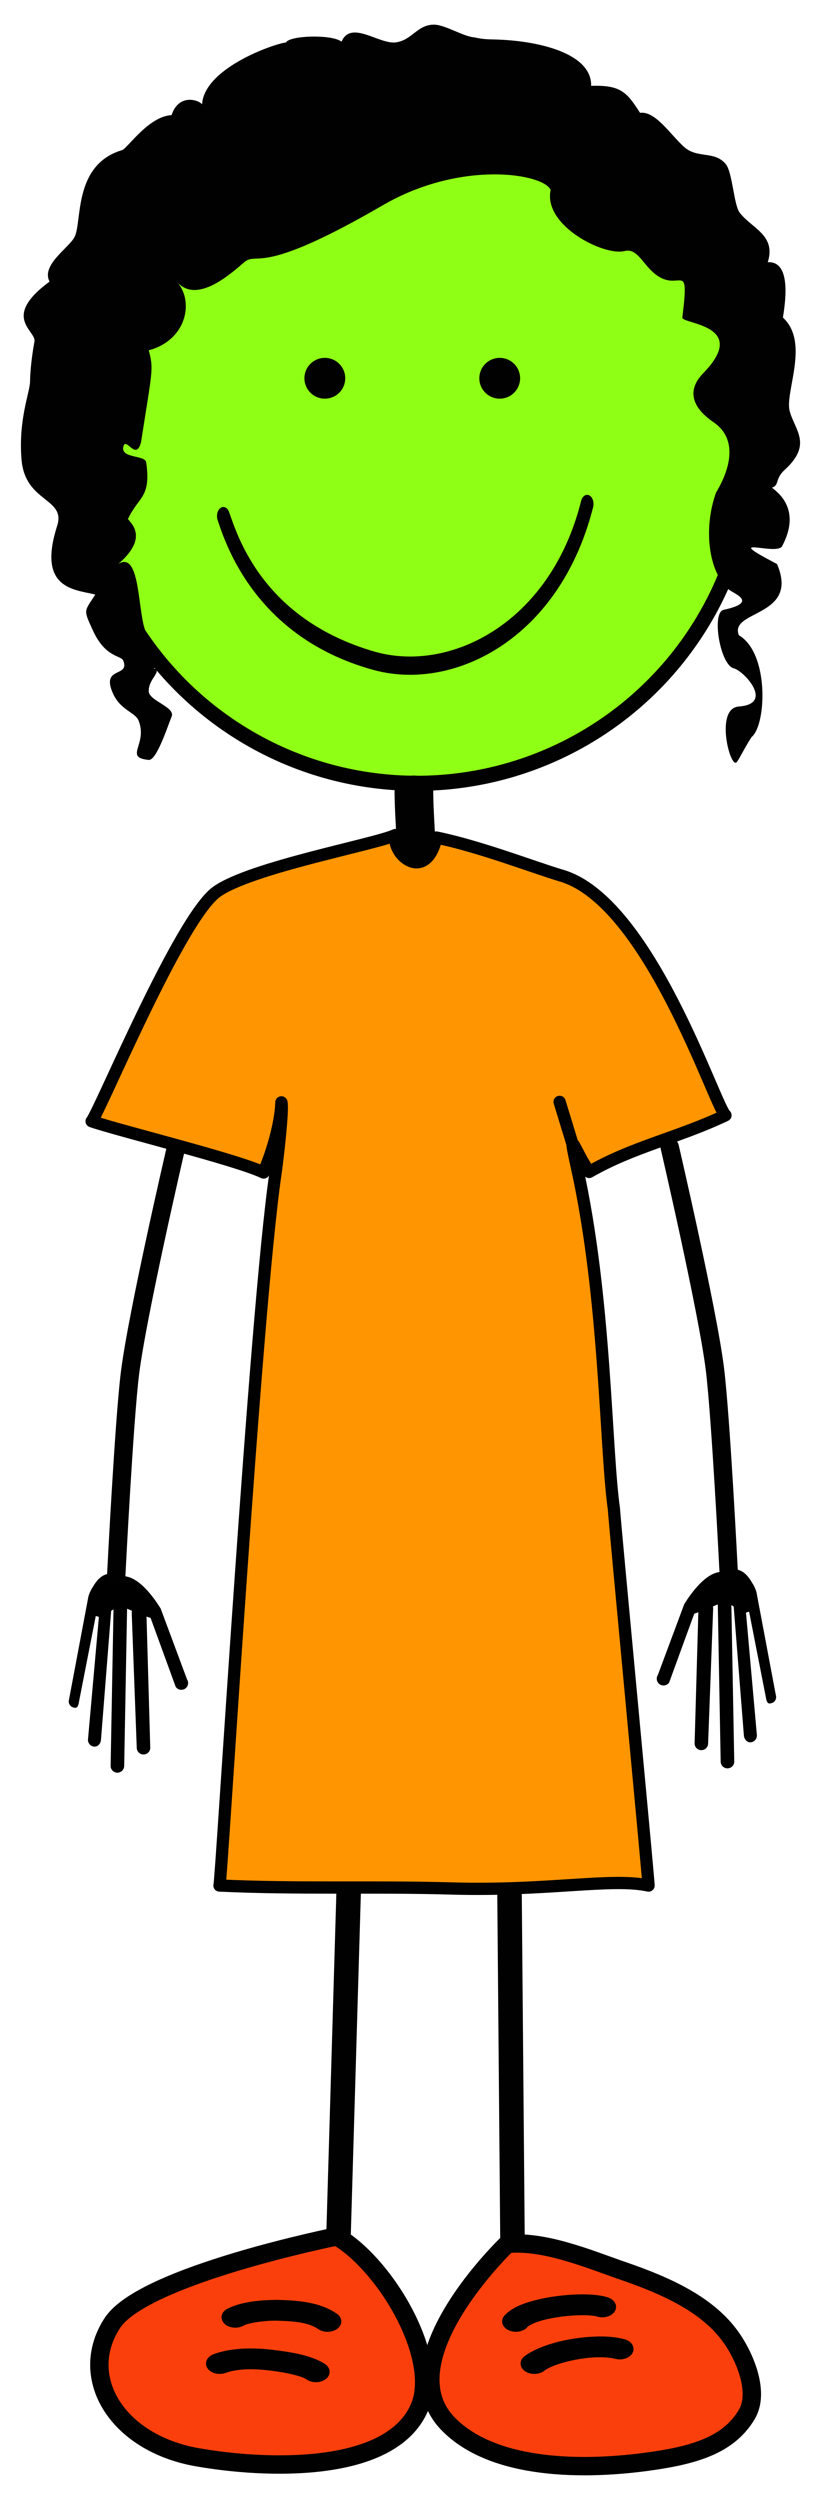 <?xml version="1.0" encoding="iso-8859-1"?>
<!-- Generator: Adobe Illustrator 21.1.0, SVG Export Plug-In . SVG Version: 6.00 Build 0)  -->
<svg version="1.1" id="Layer_1" xmlns="http://www.w3.org/2000/svg" xmlns:xlink="http://www.w3.org/1999/xlink" x="0px" y="0px"
	 width="189.882px" height="578.073px" viewBox="0 0 189.882 578.073" style="enable-background:new 0 0 189.882 578.073;"
	 xml:space="preserve">
<circle id="skinface" style="fill:#8FFF15;stroke:#000100;stroke-width:3.5;stroke-miterlimit:10;" cx="96.396" cy="103.964" r="77.165"/>
<g id="highlightgroup">
	
		<line style="fill:none;stroke:#000100;stroke-width:5.669;stroke-linecap:round;stroke-linejoin:round;" x1="80.715" y1="434.82" x2="78.16" y2="521.431"/>
	
		<line style="fill:none;stroke:#000100;stroke-width:5.669;stroke-linecap:round;stroke-linejoin:round;" x1="117.816" y1="434.803" x2="118.559" y2="521.448"/>
	<path d="M20.625,368.628c0.127-0.393,0.426-1.058,0.791-1.574c2.51-4.458,5.039-3.153,8.059-2.462
		c3.869,0.886,7.5,7.077,7.69,7.375l6.09,16.352c0.473,0.726,0.268,1.697-0.459,2.166c-0.726,0.473-1.699,0.267-2.168-0.458
		l-5.795-15.898l-0.945-0.324l0.859,30.167c0.086,0.862-0.543,1.628-1.402,1.714c-0.514,0.051-0.99-0.15-1.316-0.507
		c-0.217-0.237-0.363-0.548-0.398-0.898l-1.166-31.23c-0.018-0.196,0.012-0.391,0.062-0.577c-0.408-0.189-0.791-0.355-1.137-0.485
		l-0.668,36.375c-0.019,0.867-0.734,1.551-1.6,1.536c-0.449-0.009-0.848-0.206-1.127-0.512c-0.262-0.284-0.418-0.668-0.41-1.087
		l0.666-36.169c-1.238,0.874-0.402-0.168-0.555,0.546l-2.348,29.708c-0.111,0.86-0.779,1.597-1.639,1.482
		c-0.381-0.048-0.713-0.232-0.953-0.498c-0.301-0.33-0.461-0.782-0.398-1.258l2.512-28.228l-0.721-0.224l-3.998,20.427
		c-0.246,0.759-0.502,0.958-1.262,0.712c-0.246-0.082-0.457-0.223-0.621-0.4c-0.334-0.37-0.471-0.909-0.305-1.42l4.486-23.836
		c0.027-0.067,0.043-0.13,0.068-0.199L20.625,368.628z"/>
	<path style="fill:#FA3F0C;stroke:#000100;stroke-width:4.252;stroke-linecap:round;stroke-linejoin:round;" d="M117.314,518.871
		c8.701-0.869,19.225,3.636,26.775,6.227c10.549,3.63,19.758,7.951,25.035,15.432c3.289,4.669,6.562,12.727,3.615,17.729
		c-3.973,6.728-11.223,9.201-21.293,10.715c-16.551,2.484-37.512,2.164-47.871-8.575
		C89.307,545.599,117.314,518.871,117.314,518.871z"/>
	<path style="fill:#FA3F0C;stroke:#000100;stroke-width:4.252;stroke-linecap:round;stroke-linejoin:round;" d="M77.92,517.117
		c11.369,6.674,24.043,28.184,19.07,39.626c-6.695,15.398-35.668,14.228-51.443,11.432c-18.502-3.285-27.754-18.46-19.568-31.02
		C33.172,526.106,77.92,517.117,77.92,517.117z"/>
	<g>
		<path style="fill:#000100;stroke:#000100;stroke-width:3.581;" d="M93.586,198.113c0-2.512-0.137-5.075-0.27-7.551
			c-0.131-2.511-0.271-5.105-0.271-7.68l0,0c0-0.97,1.205-1.754,2.684-1.754c1.482,0,2.682,0.784,2.682,1.754l0,0
			c0,2.516,0.137,5.08,0.27,7.558c0.135,2.508,0.27,5.1,0.27,7.673l0,0c0,0.969-1.199,1.754-2.682,1.754
			S93.586,199.083,93.586,198.113L93.586,198.113z"/>
	</g>
	<g>
		<path style="fill:#000100;stroke:#000100;" d="M73.871,538.142c-2.123-1.512-5.361-1.893-9.303-2.01l0,0
			c-0.17-0.016-0.422-0.019-0.74-0.019l0,0c-2.67-0.039-6.637,0.523-7.803,1.235l0,0l0.006,0.003
			c-1.189,0.635-2.869,0.459-3.758-0.38l0,0c-0.892-0.847-0.654-2.04,0.535-2.673l0,0c3.244-1.643,7.602-1.947,11.019-1.995l0,0
			c0.346,0,0.727,0,1.078,0.021l0,0c4.004,0.143,8.9,0.453,12.729,3.1l0,0c1.053,0.734,1.072,1.942,0.033,2.695l0,0
			c-0.529,0.38-1.227,0.57-1.92,0.57l0,0C75.068,538.688,74.391,538.507,73.871,538.142L73.871,538.142z"/>
	</g>
	<g>
		<path style="fill:#000100;stroke:#000100;" d="M71.197,549.806c-1.274-1.008-6.379-1.963-9.451-2.24l0,0
			c-1.215-0.143-2.504-0.225-3.773-0.225l0,0c-2.205,0-4.295,0.268-5.92,0.869l0,0c-1.309,0.483-2.934,0.116-3.613-0.816l0,0
			c-0.676-0.938-0.162-2.084,1.15-2.572l0,0c2.678-0.977,5.605-1.288,8.383-1.288l0,0c1.594,0,3.154,0.096,4.615,0.267l0,0
			c3.396,0.43,8.809,1.001,12.324,3.258l0,0c1.068,0.728,1.107,1.936,0.08,2.693l0,0c-0.527,0.391-1.232,0.59-1.936,0.59l0,0
			C72.389,550.341,71.721,550.165,71.197,549.806L71.197,549.806z"/>
	</g>
	<g>
		<path style="fill:#000100;stroke:#000100;" d="M117.92,538.411c-1.26-0.551-1.666-1.725-0.893-2.621l0,0
			c1.77-1.961,4.729-2.928,7.906-3.673l0,0c3.205-0.722,6.725-1.085,9.801-1.091l0,0c2.105,0.016,3.965,0.139,5.668,0.668l0,0
			c1.352,0.43,1.955,1.557,1.348,2.516l0,0c-0.609,0.96-2.195,1.389-3.547,0.96l0,0c-0.408-0.151-1.805-0.343-3.469-0.323l0,0
			c-2.457-0.006-5.586,0.316-8.182,0.9l0,0c-2.611,0.552-4.598,1.51-4.949,2.025l0,0l0.006,0.002
			c-0.502,0.589-1.389,0.914-2.293,0.914l0,0C118.838,538.688,118.355,538.598,117.92,538.411L117.92,538.411z"/>
	</g>
	<g>
		<path style="fill:#000100;stroke:#000100;" d="M121.74,547.901c-1.08-0.727-1.123-1.933-0.1-2.697l0,0
			c3.934-2.826,10.936-4.377,17.143-4.445l0,0c1.916,0.002,3.777,0.17,5.506,0.623l0,0c1.385,0.372,2.09,1.469,1.57,2.451l0,0
			c-0.525,0.986-2.066,1.484-3.455,1.114l0,0c-0.877-0.237-2.156-0.377-3.621-0.377l0,0c-4.73-0.06-11.242,1.629-13.256,3.261l0,0
			c-0.521,0.391-1.232,0.596-1.943,0.596l0,0C122.922,548.427,122.26,548.25,121.74,547.901L121.74,547.901z"/>
	</g>
	<ellipse style="fill:#000100;stroke:#000100;stroke-width:3;" cx="115.574" cy="87.467" rx="3.219" ry="3.222"/>
	<path style="fill:#000100;stroke:#000100;stroke-width:3;" d="M71.904,87.467c0,1.779,1.443,3.222,3.219,3.222
		c1.783,0,3.227-1.443,3.227-3.222c0-1.78-1.443-3.223-3.227-3.223C73.348,84.244,71.904,85.687,71.904,87.467z"/>
	<g>
		<path style="fill:#000100;" d="M86.184,154.859c-27.14-7.546-34.037-29.191-35.844-34.578l0,0
			c-0.363-1.041-0.065-2.311,0.661-2.828l0,0c0.734-0.52,1.618-0.096,1.981,0.947l0,0c1.882,5.206,7.594,24.786,33.771,32.314l0,0
			c2.571,0.726,5.289,1.097,8.072,1.097l0,0c15.886,0,33.588-11.99,39.577-35.989l0,0c0.273-1.096,1.119-1.669,1.887-1.273l0,0
			c0.77,0.393,1.165,1.596,0.893,2.699l0,0c-6.605,26.166-25.536,38.784-42.356,38.784l0,0
			C91.862,156.033,88.953,155.643,86.184,154.859L86.184,154.859z"/>
	</g>
	<path style="fill:none;stroke:#000100;stroke-width:4.252;stroke-linecap:round;stroke-linejoin:round;" d="M40.508,266.239
		c0,0-8.748,37.648-10.445,51.275c-1.381,11.088-3.166,46.5-3.166,46.5"/>
	<path d="M174.775,367.628c-0.127-0.393-0.426-1.058-0.791-1.574c-2.51-4.458-5.039-3.153-8.059-2.462
		c-3.869,0.886-7.5,7.077-7.689,7.375l-6.09,16.352c-0.473,0.726-0.268,1.697,0.459,2.166c0.727,0.473,1.699,0.267,2.168-0.458
		l5.795-15.898l0.945-0.324l-0.859,30.167c-0.086,0.862,0.543,1.628,1.402,1.714c0.514,0.051,0.99-0.15,1.316-0.507
		c0.217-0.237,0.363-0.548,0.398-0.898l1.166-31.23c0.018-0.196-0.012-0.391-0.062-0.577c0.408-0.189,0.791-0.355,1.137-0.485
		l0.668,36.375c0.02,0.867,0.734,1.551,1.6,1.536c0.449-0.009,0.848-0.206,1.127-0.512c0.262-0.284,0.418-0.668,0.41-1.087
		l-0.666-36.169c1.238,0.874,0.402-0.168,0.555,0.546l2.348,29.708c0.111,0.86,0.779,1.597,1.639,1.482
		c0.381-0.048,0.713-0.232,0.953-0.498c0.301-0.33,0.461-0.782,0.398-1.258l-2.512-28.228l0.721-0.224l3.998,20.427
		c0.246,0.759,0.502,0.958,1.262,0.712c0.246-0.082,0.457-0.223,0.621-0.4c0.334-0.37,0.471-0.909,0.305-1.42l-4.486-23.836
		c-0.027-0.067-0.043-0.13-0.068-0.199L174.775,367.628z"/>
	<path style="fill:none;stroke:#000100;stroke-width:4.252;stroke-linecap:round;stroke-linejoin:round;" d="M154.893,265.239
		c0,0,8.748,37.648,10.445,51.275c1.381,11.088,3.166,46.5,3.166,46.5"/>
	<path style="fill:#FF9500;stroke:#000100;stroke-width:2.835;stroke-linecap:round;stroke-linejoin:round;" d="M91.43,193.089
		c-4.428,2.13-33.539,7.477-41.354,13.142c-8.562,6.212-26.865,50.55-28.887,53.035c6.642,2.277,33.672,8.881,39.775,11.857
		c4.119-9.847,4.119-16.227,4.119-16.227c0.441,1.458-0.812,12.58-1.391,16.556c-4.709,32.382-12.531,164.56-12.93,164.538
		c17.854,0.848,35.693,0.168,53.652,0.685c22.316,0.643,37.043-2.539,45.584-0.674c0.127-0.095-8.119-86.909-8-87
		c-2-14-1.873-48.763-8.533-78.935c-2.246-10.178-0.648-4.14,2.787,0.926c10.287-5.899,20.521-7.874,31.533-13.102
		c-2.441-1.971-17.594-49.508-37.959-55.427c-5.732-1.667-18.746-6.723-28.894-8.798C98.523,204.194,90.68,197.867,91.43,193.089z"
		/>
	
		<line style="fill:#2FAAE1;stroke:#000100;stroke-width:2.835;stroke-linecap:round;stroke-linejoin:round;" x1="132.432" y1="264.618" x2="129.428" y2="254.787"/>
	<path style="fill:#000100;" d="M17.19,54.888c-1.376,2.52-7.705,6.41-5.736,10.23C0.275,73.354,8.268,76.371,7.983,78.897
		c-0.669,3.649-0.997,6.893-1.036,9.365C6.91,90.734,4.201,97.031,4.982,106.3c0.841,9.965,10.317,8.794,8.237,15.295
		c-4.707,14.708,4.118,14.709,8.824,15.885c-2.604,4.024-2.793,3.386-0.589,8.236c2.941,6.471,6.541,5.75,7.06,7.06
		c1.567,3.949-5.295,1.176-2.353,7.647c1.71,3.76,5.131,4.339,5.862,6.133c2.273,5.578-3.511,8.575,2.372,9.163
		c1.846,0.185,4.434-7.973,5.295-10.001c0.952-2.237-5.22-3.615-5.293-5.883c-0.092-2.86,3.245-4.661,1.176-5.295
		c2.339-1.121-1.273-5.532-2.353-10.001c-1.35-5.59-1.177-17.061-5.883-14.12c8.235-7.06,1.342-10.384,2.353-10.589
		c2.365-5.05,5.295-4.707,4.119-12.943c-0.241-1.682-5.881-0.865-5.296-3.53c0.588-2.665,2.942,3.53,4.118-1.177
		c2.586-16.65,2.951-16.773,1.766-21.179c8.824-2.353,10.574-11.433,6.471-15.885c4.704,5.452,12.752-2.043,15.885-4.707
		c3.162-2.064,3.744,3.329,31.769-12.942c18.238-10.59,37.327-7.283,38.828-3.53c-1.765,8.237,12.355,15.296,17.062,14.12
		c2.264-0.566,3.435,1.363,5.294,3.53c7.06,8.236,10-3.53,8.104,11.85c-0.184,1.491,15.746,1.63,4.838,12.859
		c-6.005,6.181,1.673,10.791,2.741,11.594c7.26,5.467,0.361,15.607,0.202,16.057c-2.943,8.236-1.767,18.237,2.941,22.356
		c1.09,0.954,7.061,2.941-1.178,4.707c-2.832,0.607-0.826,12.736,2.354,13.531c2.352,0.588,9.413,8.236,1.177,8.825
		c-5.566,0.397-2.082,14.064-0.589,12.942c0.499-0.374,1.86-3.342,3.53-5.883c3.438-2.753,4.118-19.415-2.941-23.532
		c-2.353-5.883,14.119-4.119,8.825-16.473c-13.533-7.06-0.063-1.796,1.174-4.118c4.708-8.825-1.467-12.783-2.35-13.531
		c1.765-0.588,0.652-2.036,2.941-4.118c6.469-5.883,2.396-9.121,1.177-13.532c-1.219-4.413,4.706-15.884-1.571-21.684
		c0.374-2.625,2.251-13.135-3.513-12.802c2.011-6.338-3.829-7.859-6.562-11.557c-1.266-1.836-1.593-8.925-3.062-11.023
		c-2.652-3.342-6.602-1.245-9.767-4.114c-3.163-2.87-6.611-8.32-10.147-7.85c-3.082-4.815-4.482-6.449-11.308-6.245
		c0.157-7.625-12.439-10.463-22.198-10.713c-2.062-0.053-2.824-0.061-4.822-0.494c-2.562-0.175-6.837-2.987-9.413-2.941
		c-3.862,0.066-4.963,3.611-8.826,4.118c-3.919,0.395-10.295-5.237-12.471-0.183C76.75,7.879,66.909,8.201,66.166,9.816
		c-2.771,0.286-19.579,6.125-19.45,14.831c1.126-0.751-5.054-4.034-7.037,1.971c-5.223,0.281-9.936,7.309-11.354,8.069
		C16.747,38.055,19.082,51.621,17.19,54.888z"/>
</g>
</svg>
